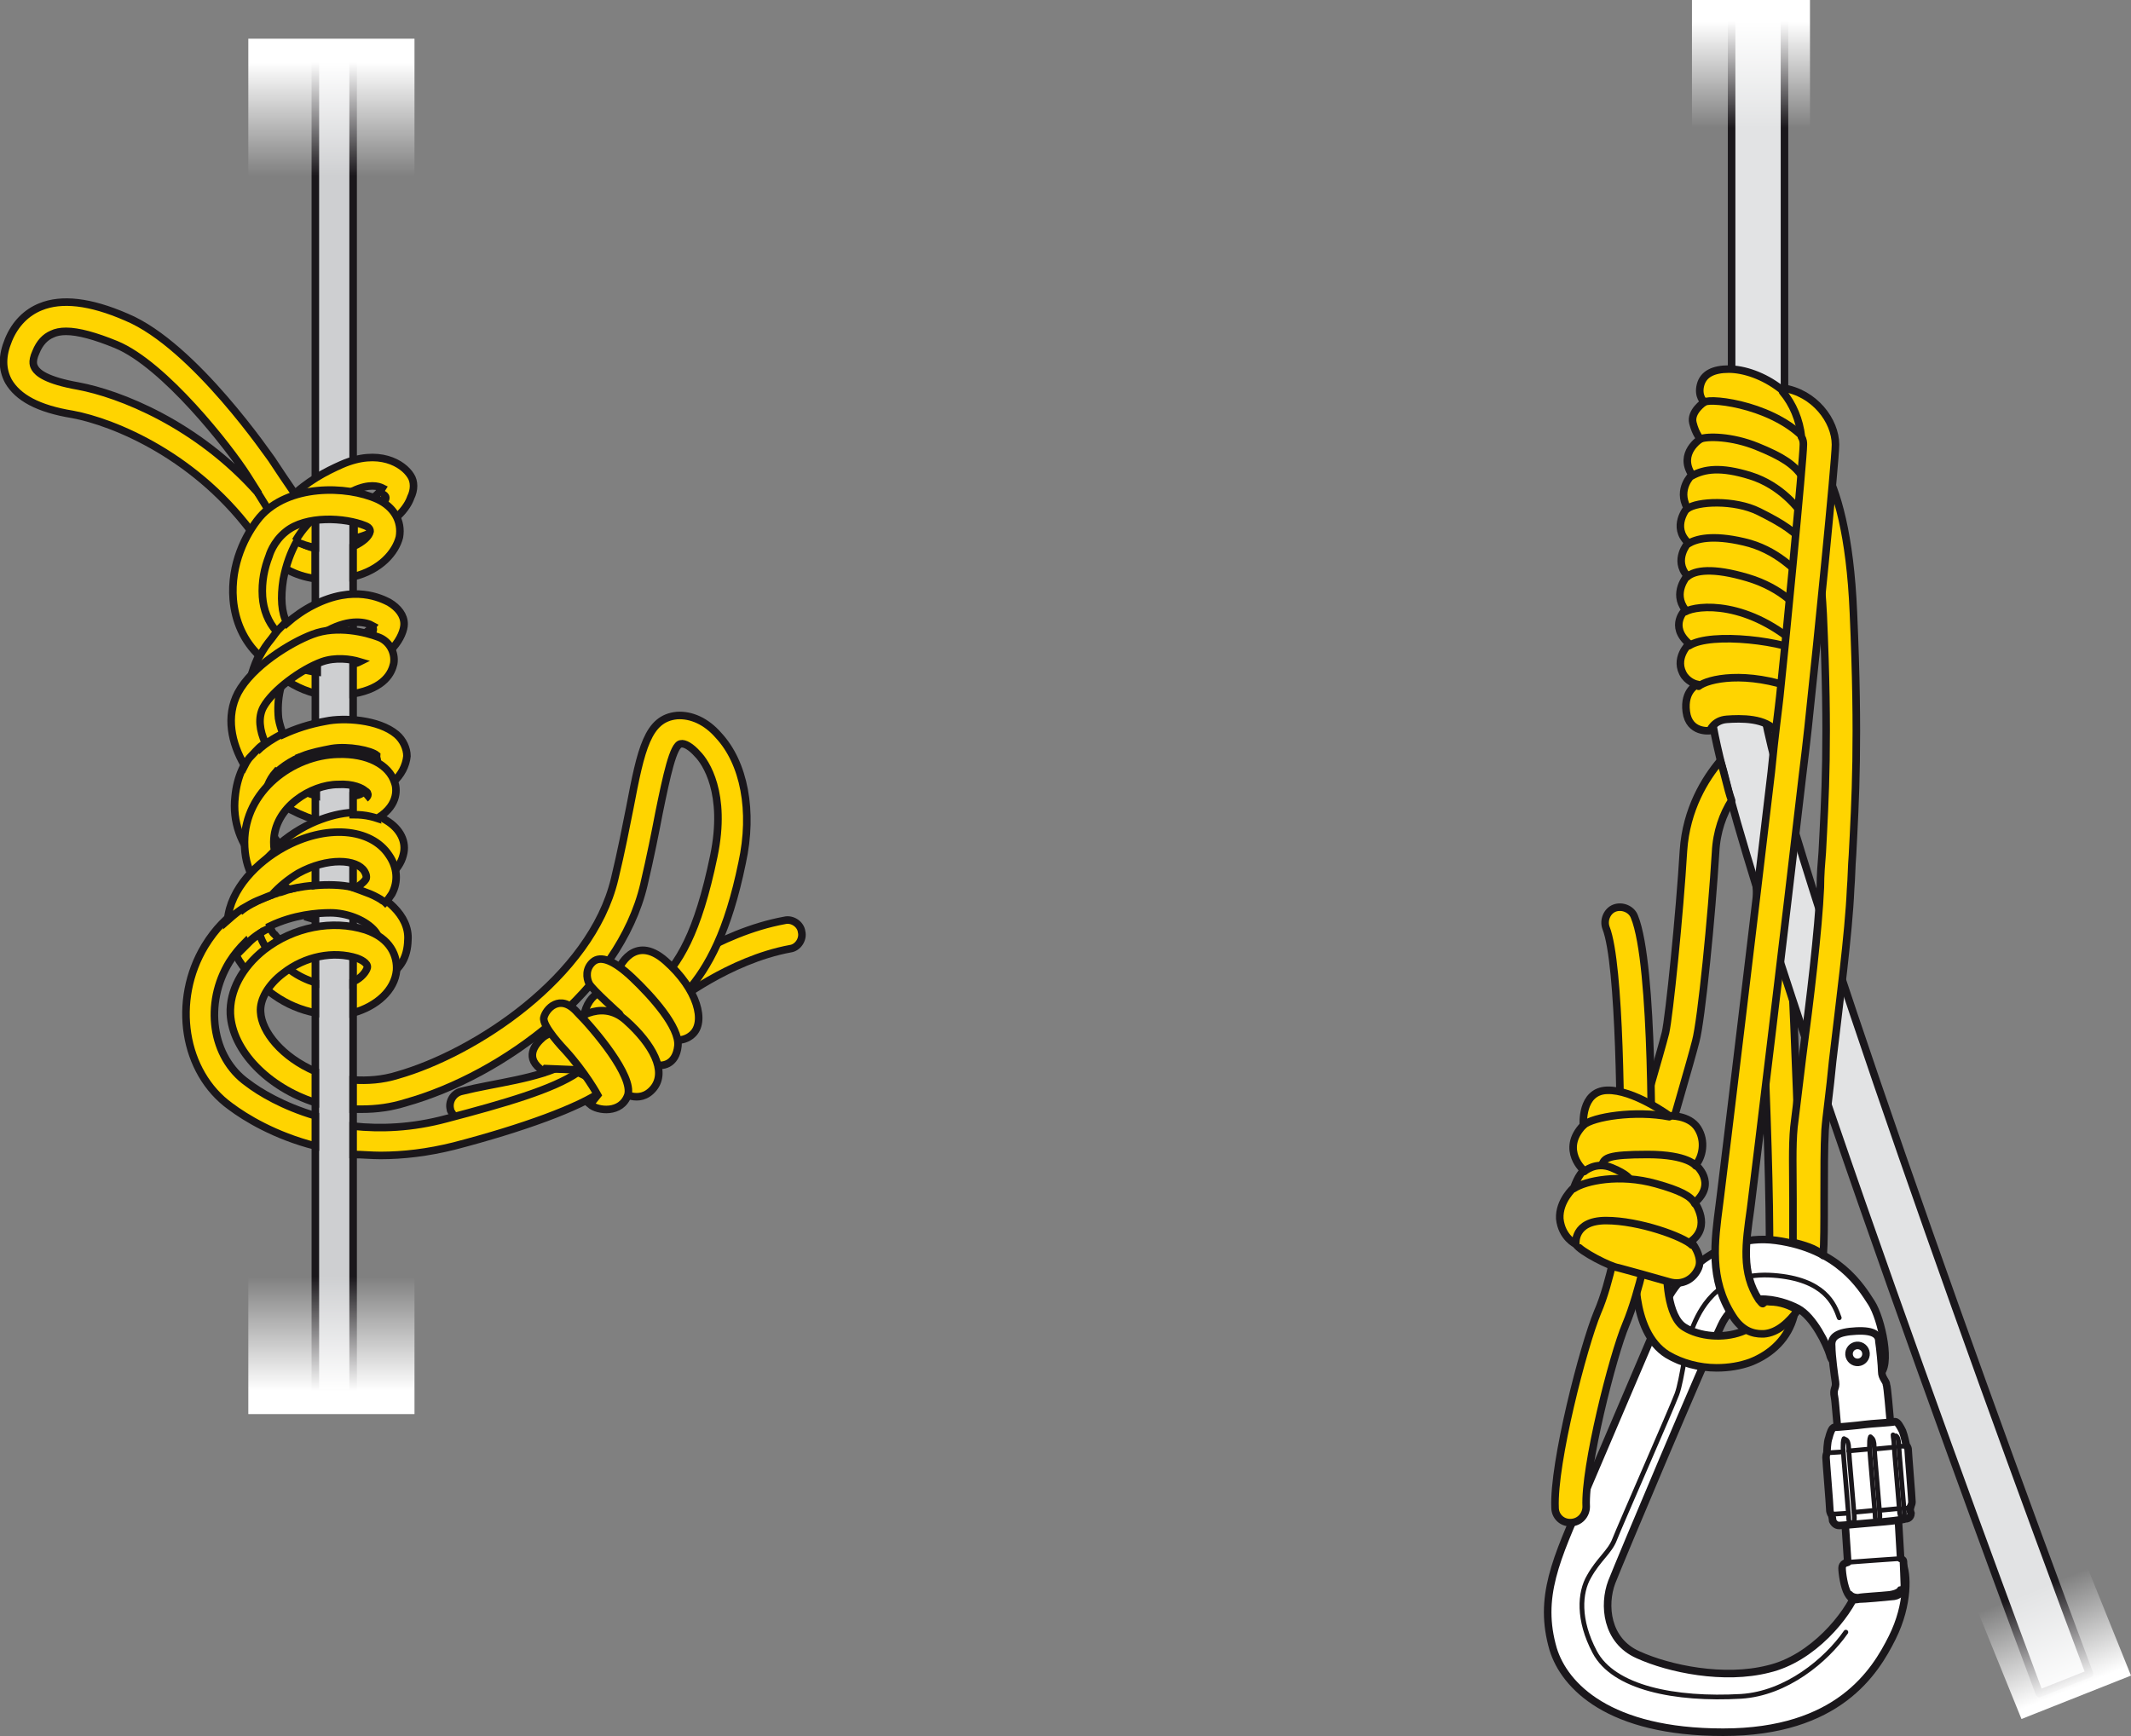 <svg version="1.1" id="Calque_1" xmlns="http://www.w3.org/2000/svg" xmlns:xlink="http://www.w3.org/1999/xlink" x="0px" y="0px" viewBox="0 0 225.7 183.9" style="enable-background:new 0 0 225.7 183.9;" xml:space="preserve">
<rect x="0" y="0" width="225.7" height="183.9" fill="#808080" stroke="none"/>
<style type="text/css">
	.st0{fill:#FFD400;stroke:#1A171B;stroke-width:0.8;stroke-linecap:round;stroke-linejoin:round;stroke-miterlimit:10;}
	.st1{fill:#FFD400;stroke:#1A171B;stroke-width:0.8;}
	.st2{fill:#CECFD1;stroke:#1A171B;stroke-width:0.8;}
	.st3{fill:none;stroke:#1A171B;stroke-width:0.8;}
	.st4{fill:url(#SVGID_1_);}
	.st5{fill:url(#SVGID_2_);}
	.st6{fill:#FFFFFF;stroke:#1A171B;stroke-width:0.8;stroke-linecap:round;stroke-linejoin:round;stroke-miterlimit:10;}
	.st7{fill:none;stroke:#1A171B;stroke-width:0.5;stroke-linecap:round;stroke-linejoin:round;stroke-miterlimit:10;}
	.st8{fill:none;stroke:#1A171B;stroke-width:0.8;stroke-linecap:round;stroke-linejoin:round;stroke-miterlimit:10;}
	.st9{fill:#E2E3E4;stroke:#1A171B;stroke-width:0.8;stroke-linecap:round;stroke-linejoin:round;stroke-miterlimit:10;}
	.st10{fill:url(#SVGID_3_);}
	.st11{fill:url(#SVGID_4_);}
</style>
<path class="st0" d="M187.3,136.6c1-0.1,2.2,0.2,3.2,0.7c0.6-8-0.7-34.2-1.4-47.5c-0.8-1.8-2.1-3.4-3.6-4.9
	C186.6,102.8,187.8,129.1,187.3,136.6z"></path>
<path class="st1" d="M69.3,106.1c0,0-0.1-0.1-0.1-0.1c-0.5-0.7-0.3-1.7,0.4-2.2c0.4-0.3,6.4-5,13.5-6.3c0.8-0.2,1.7,0.4,1.8,1.2
	c0.2,0.8-0.4,1.7-1.2,1.8c-6.5,1.2-12.2,5.7-12.3,5.8C70.7,106.8,69.8,106.7,69.3,106.1z"></path>
<path class="st1" d="M63.2,114.4c-3,1.6-8.8,3-13.6,4.2c-0.6,0.1-1.2-0.1-1.6-0.5c-0.1-0.2-0.3-0.4-0.3-0.6
	c-0.2-0.8,0.3-1.7,1.2-1.9c3.6-0.9,8-1.3,11-2.9l0.4-0.2c0,0,0.7,0.3,1.2,0.6c0.4,0.3,0.8,0.5,1,0.7
	C62.7,113.9,63.2,114.4,63.2,114.4z"></path>
<path class="st1" d="M32.4,93.9c-0.6-0.2-1.3-0.6-1.8-1c0,0-0.3,0.4-0.4,0.5c-0.1,0.1-0.4,0.5-0.5,0.7c-0.1,0.2-0.3,0.4-0.3,0.4
	s0.2,0,0.2,0c0.1,0,1-0.3,1.5-0.4C31.7,94.1,32.4,93.9,32.4,93.9z"></path>
<path class="st1" d="M34.9,73.7c-4-0.3-6.6-3.3-6.7-3.5l2.4-2c0,0,1.8,2.1,4.5,2.4L34.9,73.7z"></path>
<path class="st1" d="M28.1,83.9c1.5,1.4,3.8,2.6,6.1,3.2l0.8-3c-1.9-0.5-4-1.6-5.1-2.7c0,0-0.8,0.6-1.1,1.1
	c-0.3,0.5-0.4,0.6-0.5,0.9C28.2,83.6,28.1,83.9,28.1,83.9z"></path>
<path class="st1" d="M28.9,58.1c0.1-0.3,0.4-0.7,0.6-0.9c0.2-0.3,0.9-0.9,0.9-0.9c0.4,0.5,1.3,1.4,3,1.8l0,3.2
	c-2.3-0.3-3.9-1.4-4.8-2.3C28.6,58.9,28.8,58.4,28.9,58.1z"></path>
<rect x="33.4" y="6.1" class="st2" width="4" height="141.5"></rect>
<path class="st1" d="M27.2,57.1c-6.2-8.8-15.2-12.4-19.5-13.2c-3.7-0.6-5.8-1.8-6.8-3.5c-0.7-1.3-0.7-2.7,0-4.4
	c0.7-1.7,1.9-2.9,3.4-3.5c2.2-0.9,5.2-0.6,9.1,1.1c7.2,3,15.3,15,15.4,15.1c1.5,2.3,3.4,5,3.4,5l-2.3,1.6c0,0,0,0,0,0L27.2,57.1z
	 M7,35.1c-0.6,0-1.1,0.1-1.5,0.3c-0.7,0.3-1.3,0.9-1.7,1.9c-0.5,1.1-0.2,1.5-0.1,1.7c0.3,0.5,1.2,1.3,4.6,1.9
	c4.3,0.8,12.6,4,19.1,11.4c-0.4-0.6-0.8-1.3-1.2-1.9c-1.9-3-8.8-11.8-13.9-13.9C10.1,35.6,8.3,35.1,7,35.1z"></path>
<path class="st1" d="M37.4,119.3c2.9,0.3,6.2,0.2,9.9-0.8c6.1-1.6,11.3-3.1,13.9-4.9c0,0,0.7,0.3,1,0.5c0.3,0.2,0.7,0.5,0.9,0.7
	c0.2,0.2,0.8,0.7,0.8,0.7c-2.5,1.8-8.5,4-15.8,5.9c-2.8,0.7-5.4,1-7.8,1c-1,0-1.9-0.1-2.9-0.1L37.4,119.3z M33.5,54.8l-0.1,0.1V58
	c-0.8-0.1-1.5-0.4-2-0.6c-0.6,1.1-1.1,2.4-1.4,4c-0.3,1.9-0.2,3.5,0.4,4.6c0.8-0.7,1.8-1.4,2.8-1.9c4.3-2.2,7.2-0.7,8-0.3
	c1,0.6,1.6,1.4,1.6,2.3c0,1.2-1.4,3.9-5.2,4.8l0-3.3c1-0.4,1.6-0.9,1.9-1.3c-0.7-0.4-2.4-0.8-4.8,0.5c-0.6,0.3-1.2,0.7-1.7,1.1
	c0.2,0,0.4,0.1,0.6,0.2l0,3.1c-1-0.1-2-0.4-2.8-0.8c-1.1,1.7-1.5,3.7-1.3,5.7c0.1,0.6,0.3,1.2,0.5,1.7c1.3-0.6,2.8-1.1,4.5-1.4
	c1.9-0.4,5.6-0.2,7.5,1.4c0.7,0.6,1.1,1.5,1.1,2.3c-0.1,1-0.6,2-1.5,2.8c-1,0.9-2.4,1.5-4,1.8l0-3.2c0.8-0.2,1.5-0.5,1.9-0.9
	c0.2-0.2,0.4-0.4,0.4-0.6c-0.6-0.5-3-1-4.8-0.7c-1,0.2-2.1,0.4-3.1,0.8c0.5,0.4,1,0.7,1.5,0.9l0,3.3c-1.5-0.4-3-1.3-4.3-2.5
	c-0.7,0.8-1.1,1.8-1.2,3c-0.2,2.2,0.8,3.7,1.6,4.6c0,0,0,0,0,0c1.4-1.2,3-2.1,4.4-2.6c2.7-1,5.2-1,6.9,0.1c1.5,0.9,2.2,2.3,1.8,3.7
	c-0.4,1.6-2,2.9-4,3.6c1.2,0.4,2.2,1.1,3,1.9c1,1,1.6,2.2,1.5,3.5c-0.1,3.7-3.1,4.5-5.8,4.7v-3.1c2.1-0.2,2.7-0.6,2.7-1.6
	c0-0.4-0.2-0.8-0.6-1.2c-1-1-2.8-1.7-4.5-1.7c0,0,0,0,0,0c-1.4,0-3.9,0.2-6.4,1.4c0.1,0.3,0.2,0.7,0.5,0.9c0.9,1.2,2.7,1.9,4.3,2.1
	l0,3.1c-2.2-0.3-5.2-1.2-6.8-3.4c-0.2-0.3-0.4-0.6-0.6-1c-0.6,0.6-1.2,1.3-1.7,2.1c-2.7,4.4-1.9,10.1,1.9,12.8
	c1.3,1,3.8,2.5,7.2,3.5l0,3.2c-4.3-1.1-7.4-3-9-4.2c-5-3.6-6.2-11.2-2.7-17c1.1-1.8,2.4-3.1,3.8-4c0.1-0.5,0.2-0.9,0.4-1.5
	c0.4-1.1,0.9-2.2,1.6-3.1c-0.1-0.1-0.1-0.1-0.2-0.2c-1.8-1.9-2.7-4.4-2.4-7c0.2-2.1,1-3.9,2.4-5.3c-0.5-0.9-0.8-2-1-3.1
	c-0.4-2.8,0.4-5.7,2-8.1c-1.1-1.4-2-3.8-1.3-7.6c1.2-6.9,5.8-9.6,9.2-11.1c3.9-1.7,6.5-0.1,7.3,1.2c0.4,0.6,0.4,1.5,0,2.3
	c-0.3,0.9-1.6,3.1-5.8,4.3c-0.1,0-0.1,0-0.2,0.1l0-3.3c1.9-0.7,2.7-1.6,3-2.1c-0.4-0.2-1.4-0.5-3.1,0.3C36,53.1,34.7,53.8,33.5,54.8
	 M29.9,93.8c-0.2,0.2-0.3,0.5-0.5,0.8c0.5-0.1,0.9-0.3,1.3-0.4C30.5,94.1,30.2,94,29.9,93.8z M37.4,91.6c1.3-0.5,2.1-1.2,2.2-1.6
	c0,0-0.1-0.1-0.4-0.3c-0.8-0.5-2.5-0.4-4.2,0.2c-0.9,0.3-1.9,0.8-2.8,1.5c0.4,0.2,0.8,0.3,1.2,0.4l0,2c1.2-0.1,2.7-0.1,4,0.2
	L37.4,91.6z M31.3,57.3"></path>
<path class="st3" d="M30.3,65.9c0,0-1.6,1.5-2.1,2.4"></path>
<path class="st3" d="M32.8,67.9c0,0-1.3,0.9-2.2,2.5"></path>
<path class="st3" d="M29.8,77.8c0,0-1.5,0.7-2.6,1.8"></path>
<path class="st3" d="M29.1,82c0,0,1-1.1,2.7-1.8"></path>
<path class="st3" d="M29.9,93.8c0,0,1.2-1.7,2.3-2.4"></path>
<path class="st3" d="M29.5,89.7c0,0-1.5,1.4-2.1,2.3"></path>
<path class="st3" d="M29.4,94.6c0,0-2.6,0.8-4,2"></path>
<path class="st3" d="M26,100.1c0,0,1.1-1.2,2.6-1.8"></path>
<path class="st3" d="M31.3,57.3c0,0,0.8-1.5,2.1-2.5"></path>
<path class="st3" d="M40.4,52.3c0,0,0.8,0.2,0.3,0.8"></path>
<path class="st3" d="M39.3,66.4c0,0,0.6,0.1-0.1,0.9"></path>
<path class="st3" d="M39.7,80.1c0,0,0.4,0.2,0.2,0.7"></path>
<path class="st3" d="M39.6,90c0,0,0.4,0.3,0.1,0.7"></path>
<path class="st3" d="M37.4,94c0.4,0.1,0.9,0.2,1.3,0.4"></path>
<path class="st3" d="M30.7,94.2c0,0,1.1-0.3,2.6-0.4"></path>
<path class="st1" d="M27.3,52.2c0,0,1.3,2.1,1.8,2.9"></path>
<path class="st1" d="M29.3,66.9c-0.9-1-1.4-2.3-1.5-3.7c-0.1-1.6,0.2-3,0.7-4.3c0,0,0.4-1.5,1.8-2.6c2.1-1.7,6.2-1.5,8.4-0.6
	c0.5,0.2,0.5,0.5,0.5,0.6c-0.1,0.5-0.7,1.1-1.8,1.6l0,3.2c2.9-0.7,4.5-2.6,4.9-4.2c0.3-1.7-0.6-3.2-2.3-4c-3.3-1.5-9.5-1.6-12.5,1.9
	c-1.5,1.8-3.1,5-2.8,8.7c0.2,2.3,1.1,4.4,2.8,6c0,0,0.5-0.9,0.9-1.4C28.9,67.5,29.3,66.9,29.3,66.9z"></path>
<path class="st1" d="M28.1,78.7c-0.6-1.3-0.8-2.7-0.2-3.8c1-1.8,4-4,6.2-4.8c1.4-0.5,3-0.3,4,0c-0.2,0.1-0.4,0.2-0.7,0.2l0,3.2
	c3.4-0.6,4.1-2.3,4.3-3.2c0.2-1.2-0.5-2.4-1.6-2.8c-1.3-0.5-4.4-1.3-7-0.3c-2.4,0.9-6.4,3.4-7.9,6.2c-1.3,2.5-0.7,5.3,0.7,7.7
	c0,0,0.3-0.6,0.6-0.9c0.3-0.3,0.9-1,1.2-1.2C28,78.8,28.1,78.7,28.1,78.7z"></path>
<path class="st1" d="M26.8,93c-0.6-1.1-0.9-2.3-0.9-3.8c0-5.4,5.1-9.2,9.9-9.3c3.1-0.1,5.4,1.1,6,3c0.2,0.5,0.5,2.3-1.7,3.7
	c0,0-0.1,0-0.1,0.1c0,0-0.6-0.2-1.2-0.3c-0.6-0.1-1.2-0.1-1.4-0.1v-2c0.4,0,0.7-0.1,1-0.3c0.2-0.1,0.3-0.2,0.3-0.2
	c-0.3-0.3-1.3-0.8-2.9-0.7C33,83.1,29,85.5,29,89.2c0,0.3,0,0.6,0.1,0.9c0,0-0.6,0.6-1,1c-0.4,0.4-0.7,0.9-0.9,1.2
	C27.1,92.5,26.8,93,26.8,93z"></path>
<path class="st1" d="M33.4,97.4c-0.4-0.1-0.8-0.2-1.1-0.3c0,0,0.6-0.1,1.1-0.2L33.4,97.4z"></path>
<path class="st3" d="M38.7,83.8c0,0,0.6,0.3,0,0.8"></path>
<path class="st1" d="M25,101.2c0.8,1.5,2.1,2.9,4,4.2c1.4,1,2.9,1.6,4.4,1.9l0-3.2c-0.9-0.3-1.8-0.7-2.6-1.3c-1.9-1.3-3-2.6-3.3-3.9
	c0,0-0.7,0.5-1,0.8c-0.3,0.3-0.7,0.7-0.9,0.9C25.3,100.9,25,101.2,25,101.2z"></path>
<path class="st1" d="M28.8,94.8c0.8-0.9,1.8-1.7,2.8-2.3c3.1-1.7,6.2-1.5,7-0.2c0.3,0.5,0.2,0.8,0.1,0.9c-0.2,0.3-0.6,0.6-1.1,0.9
	c0,0,1.1,0.4,1.6,0.6c0.5,0.2,1.2,0.6,1.3,0.7c0.2,0.1,0.3,0.2,0.3,0.2c0.3-0.3,0.5-0.6,0.7-0.9c0.7-1.3,0.6-2.8-0.3-4.1
	c-1.9-2.9-6.7-3.3-11.2-0.8c-2.7,1.5-5.6,4.3-5.9,7.7c0,0,0.9-0.8,1.5-1.2c0.7-0.4,1.2-0.7,1.7-0.9C28,95.1,28.8,94.8,28.8,94.8z"></path>
<path class="st1" d="M33.4,116.8c-5-1.6-8.8-5.5-9-9.4c-0.1-2.4,1.2-4.9,3.6-6.8c3.1-2.4,7.2-3.2,10.7-2.1c2.7,0.9,3.4,2.8,3.3,4.3
	c-0.2,2.1-2.1,3.8-4.6,4.5l0-3.3c0.9-0.4,1.4-1.1,1.5-1.5c0.1-0.5-0.8-0.9-1.1-1c-2.5-0.8-5.5-0.2-7.8,1.6c-1.6,1.2-2.5,2.8-2.4,4.1
	c0.1,2.1,2.3,4.8,5.8,6.3V116.8z"></path>
<path class="st1" d="M72.8,105c2.2-2.5,4.3-6.3,5.8-13.6c1.2-5.5,0.2-10.6-2.5-13.5c-1.3-1.5-2.9-2.2-4.4-2.1
	c-3.1,0.3-3.8,3.5-5,9.8c-0.4,2-0.9,4.6-1.6,7.5c-2.5,10.5-14.9,18.5-23,20.8c-1.6,0.5-3.2,0.6-4.7,0.5l0,3.1c0.3,0,0.6,0,0.9,0
	c1.6,0,3.1-0.2,4.7-0.7c10.3-2.9,22.6-12,25.2-23.1c0.7-3,1.2-5.5,1.6-7.6c0.8-3.9,1.5-7.2,2.3-7.3c0.4-0.1,1.1,0.3,1.8,1.1
	c0.8,0.8,3.1,4.1,1.7,10.8c-1.7,8.2-3.7,11.4-6.1,13.7c0,0,0.5,0.2,1.3,0.3c0.8,0.1,1.2,0.2,1.5,0.2C72.6,105,72.8,105,72.8,105z"></path>
<linearGradient id="SVGID_1_" gradientUnits="userSpaceOnUse" x1="35.109" y1="135.244" x2="35.109" y2="147.339">
	<stop offset="0" style="stop-color:#FFFFFF;stop-opacity:0"></stop>
	<stop offset="1" style="stop-color:#FFFFFF"></stop>
</linearGradient>
<rect x="26.3" y="133.2" class="st4" width="17.6" height="16.6"></rect>
<linearGradient id="SVGID_2_" gradientUnits="userSpaceOnUse" x1="1228.631" y1="-2574.846" x2="1228.631" y2="-2562.752" gradientTransform="matrix(-1 0 0 -1 1263.74 -2556.166)">
	<stop offset="0" style="stop-color:#FFFFFF;stop-opacity:0"></stop>
	<stop offset="1" style="stop-color:#FFFFFF"></stop>
</linearGradient>
<rect x="26.3" y="4.1" class="st5" width="17.6" height="16.6"></rect>
<g>
	<path class="st1" d="M65.5,102.7c0,0,1.6-3.9,5-0.9c3.4,3,4.3,6.5,2.8,7.8c-1,0.9-2.3,0.5-2.3,0.5L65.5,102.7z"></path>
	<path class="st1" d="M64.6,104.8c0,0-2.3,0-2.8,3c-0.6,3.1,3.8,2.1,3.9,2c0.1-0.1,2.5-1.5,2.5-1.5L64.6,104.8z"></path>
	<path class="st1" d="M65.6,107.4c0,0-2.9-2.6-3.2-3.2c-0.3-0.6-0.4-1.6,0.4-2.3c0.8-0.7,2.2-0.2,4.2,1.7c2,1.9,5,5.2,4.8,7.2
		c-0.2,2-1.7,2.3-2.6,1.9C68.4,112.4,65.6,107.4,65.6,107.4z"></path>
	<path class="st1" d="M60.5,108.4c0,0,3-2.8,5.8-0.3c2.8,2.5,4.4,5.4,2.9,7.2c-1.5,1.8-3.5,0.3-3.5,0.3L60.5,108.4z"></path>
	<path class="st1" d="M59.7,108.9c0,0-1.6,0.5-2.2,1c-0.8,0.7-2.1,2.2,0.1,3.6l0.2-0.3l4.9,0.2L59.7,108.9z"></path>
	<path class="st1" d="M59.8,111.2c0,0-2.4-2.5-2.2-3.4c0.2-0.9,1.7-2.6,3.5-0.6c1.9,1.9,6,6.8,5.4,8.8c-0.7,2-3.2,1.7-4,1l0.8-1
		C63.3,116,62,113.6,59.8,111.2z"></path>
</g>
<g>
	<g>
		<path class="st6" d="M201.5,165.6c0.5,1,0.7,4.3-1.1,7.9c-1.8,3.6-5.7,10-17.9,10c-12.1,0-16.8-4.9-18-8.8
			c-1.6-5.5,0.3-9.5,3.3-16.4c3-7,8.3-19.5,8.9-20.8c0.6-1.3,4.8-7,11.4-6.1c6.6,0.9,9,4.9,10.1,6.6c1.1,1.7,2.2,6.9,0.8,7.6
			l-4.3-1.1c0,0-0.7-0.1-0.9-1c-0.3-1-1.7-4-3.4-4.9c-1.7-0.9-6.2-2.3-8.1,1.8c-1.9,4-10.7,24.9-11.6,27.2c-0.9,2.4-0.6,6.2,2.8,7.7
			c3.3,1.5,9.1,2.7,13.8,1.5c4.7-1.1,8.4-5.7,9.4-8.3c0.7-1.9-0.4-5.1,1.2-5.2C200.2,163.1,200.7,163.9,201.5,165.6z"></path>
		<path class="st7" d="M195.5,172.9c-2.1,3-6.3,6.5-11.1,6.8c-7,0.4-13.5-0.9-15.5-4.7c-1.8-3.4-1.6-6.3-0.6-8
			c1-1.8,2.2-2.6,2.7-3.9c0.5-1.3,6-13.8,6.6-15.4c0.6-1.6,0.9-5.4,1.8-7.4c0.9-2.1,2.9-5.6,8.4-5.2c5.5,0.4,6.5,3.1,7,4.5"></path>
	</g>
	<line class="st7" x1="197.5" y1="165.3" x2="200.7" y2="165"></line>
</g>
<g>
	<path class="st6" d="M195.7,168.8c0.4,0.7,0.7,0.7,1.2,0.6c0.5,0,2.8-0.2,3.7-0.3c0.7-0.1,1-0.7,1.1-1.1c0-0.5-0.1-2.4-0.1-2.6
		c0-0.2-0.3-0.3-0.3-0.3l-0.6-10.3c0,0-0.1-1.2-0.3-2.7c0.1,0,0.2-0.1,0.2-0.3c0-0.1-0.1-0.2-0.3-0.2l0,0c-0.2-2.2-0.4-4.7-0.5-4.9
		c0-0.4-0.5-0.7-0.5-1.4c0-0.6-0.2-2.6-0.3-3.2c0-0.6-0.4-1.2-2.4-1.1c-2,0.1-2.7,0.6-2.6,1.6c0,1,0.3,3.2,0.4,3.8
		c0.1,0.7-0.3,0.7-0.1,1.6c0.1,0.5,0.2,2.3,0.4,4l0,0c-0.1,0-0.2,0.1-0.2,0.3s0.1,0.2,0.3,0.2l0,0c0.1,1.4,0.2,2.5,0.2,2.5l0.7,10.5
		c0,0,0,0-0.3,0.1c-0.2,0.1-0.3,0.3-0.3,0.5C195.1,166.6,195.3,168.1,195.7,168.8z"></path>
	<path class="st7" d="M194.5,152.3c0-0.1,0.1-0.2,0.2-0.3l5.6-0.5c0.1,0,0.2,0.1,0.3,0.2l0,0c0,0.1-0.1,0.2-0.2,0.3l-5.6,0.5
		C194.7,152.5,194.5,152.4,194.5,152.3L194.5,152.3z"></path>
	<path class="st7" d="M201.2,168.3c-0.1,0.2-0.4,0.4-1.1,0.5c-0.9,0.1-2.9,0.2-3.3,0.3c-0.6,0-0.8-0.3-0.8-0.3"></path>
	<path class="st7" d="M201.3,165.1c-0.2,0-5.6,0.4-5.6,0.4"></path>
	
		<ellipse transform="matrix(0.997 -7.948497e-02 7.948497e-02 0.997 -10.773 16.088)" class="st8" cx="196.7" cy="143.4" rx="0.9" ry="0.9"></ellipse>
</g>
<g>
	<path class="st6" d="M198.4,161.3c-1.3,0.1-3.2,0.3-3.6,0.3c-0.4,0-0.6-0.3-0.7-0.5c0-0.2-0.1-0.6-0.1-0.6s-0.2-0.2-0.2-0.6
		c0-0.4-0.4-5.2-0.4-5.5c0-0.3,0.1-0.5,0.1-0.5s0-1.1,0.2-1.6c0.1-0.4,0.3-1.1,0.6-1.1c0.3,0,2.5-0.2,3.2-0.3
		c0.7-0.1,2.9-0.2,3.2-0.3c0.3,0,0.6,0.6,0.8,1c0.2,0.5,0.4,1.5,0.4,1.5s0.2,0.2,0.2,0.5c0,0.3,0.4,5.1,0.4,5.5
		c0,0.3-0.2,0.6-0.2,0.6s0,0.4,0.1,0.6c0,0.2-0.1,0.6-0.6,0.6C201.6,161,199.7,161.2,198.4,161.3z"></path>
	<path class="st7" d="M196.3,161.3c0.1-0.1,0.1-0.3,0.1-0.6c0-0.2-0.6-6.9-0.6-7.3c0-0.4-0.1-0.8-0.3-0.9"></path>
	<path class="st7" d="M196,161.3c-0.2-0.1-0.2-0.3-0.2-0.6c0-0.2-0.6-6.9-0.6-7.3c0-0.4,0-0.8,0.1-1"></path>
	<path class="st7" d="M199,161.1c0.1-0.1,0.1-0.3,0.1-0.6c0-0.2-0.6-6.9-0.6-7.3c0-0.4-0.1-0.8-0.3-0.9"></path>
	<path class="st7" d="M198.8,161.1c-0.2-0.1-0.2-0.3-0.2-0.6c0-0.2-0.6-6.9-0.6-7.3c0-0.4,0-0.8,0.1-1"></path>
	<path class="st7" d="M201.6,160.9c0.1-0.1,0.1-0.3,0.1-0.6c0-0.2-0.6-6.9-0.6-7.3c0-0.4-0.1-0.8-0.3-0.9"></path>
	<path class="st7" d="M201.3,160.9c0,0,0-0.3-0.1-0.6c0-0.2-0.6-6.9-0.6-7.3c0-0.4-0.1-0.7-0.1-1"></path>
	<line class="st7" x1="202.5" y1="159.7" x2="201.7" y2="159.8"></line>
	<line class="st7" x1="201.2" y1="159.8" x2="199.1" y2="160"></line>
	<line class="st7" x1="198.5" y1="160" x2="196.4" y2="160.2"></line>
	<line class="st7" x1="195.7" y1="160.3" x2="194.1" y2="160.4"></line>
	<line class="st7" x1="202" y1="153.2" x2="201.2" y2="153.2"></line>
	<line class="st7" x1="200.7" y1="153.3" x2="198.6" y2="153.5"></line>
	<line class="st7" x1="198" y1="153.5" x2="195.8" y2="153.7"></line>
	<line class="st7" x1="195.2" y1="153.8" x2="193.6" y2="153.9"></line>
</g>
<path class="st0" d="M187.2,138c0,0.1,0,0.2-0.1,0.3c-0.4,1.3-1.3,2.3-2.7,2.8c-1.9,0.7-4.4,0.5-6-0.5c-1.8-1.1-2-5.4-1.8-7.3
	c0.1-0.9-0.6-1.7-1.5-1.8c-0.9-0.1-1.7,0.6-1.8,1.5c-0.1,0.8-0.7,8,3.3,10.5c1.5,0.9,3.4,1.4,5.2,1.4c1.3,0,2.5-0.2,3.6-0.6
	c2.3-0.9,4-2.6,4.6-4.9c0-0.1,0.1-0.3,0.1-0.5C189.5,138.1,188.1,137.9,187.2,138z"></path>
<path class="st9" d="M216,179.4c-3.6-9.6-34.9-93.8-34.9-105.4c0-5.4,0.5-9.5,1-13.9c0.6-5.2,1.3-10.5,1.3-18.9V1.5h5.6v39.6
	c0,8.8-0.7,14.5-1.3,19.6c-0.5,4.2-1,8.2-1,13.2c0,8,20.7,66.3,34.6,103.4L216,179.4z"></path>
<path class="st0" d="M196.3,64.9c-0.7-16.6-5.6-18.5-6.5-18.8l-0.8,3.2c0,0-0.1,0-0.1,0c0,0,3.5,1.8,4.2,15.8
	c0.6,13.3,0.2,19.4-0.1,25.2c-0.1,1.2-0.2,2.4-0.2,3.7c-0.2,4.5-1.1,12-1.9,18c-0.4,3.2-0.7,5.9-0.9,7.4c-0.2,2-0.1,4.8-0.1,7.6
	c0,1.5,0,3.3,0,4.6c1.1,0.3,2.4,0.6,3.2,1.4c0.1-1.3,0.1-3.3,0.1-6.1c0-2.7,0-5.4,0.1-7.2c0.1-1.4,0.5-4.1,0.8-7.3
	c0.7-6,1.7-13.5,1.9-18.2c0.1-1.2,0.1-2.4,0.2-3.6C196.5,84.8,196.9,78.4,196.3,64.9z"></path>
<path class="st0" d="M182.2,80.6c-1.6,1.9-3.6,5.1-3.9,9.5c-0.4,6.7-1.5,17.5-1.9,19.3c-0.5,2-3.1,10.8-3.1,10.9
	c-0.2,0.9,0.3,1.8,1.1,2c0.2,0,0.3,0.1,0.5,0.1c0.7,0,1.4-0.5,1.6-1.2c0.1-0.4,2.6-8.9,3.1-10.9c0.6-2.2,1.7-13.4,2.1-20
	c0.1-2.2,0.8-4.1,1.7-5.5C182.9,83.4,182.7,82,182.2,80.6z"></path>
<path class="st0" d="M173.2,127L173.2,127c-0.9,0-1.7-0.8-1.6-1.7c0.1-6.2,0-23.2-1.5-27c-0.3-0.8,0.1-1.8,0.9-2.1
	c0.8-0.3,1.8,0.1,2.1,0.9c2.1,5.1,1.8,25.9,1.8,28.3C174.9,126.2,174.1,127,173.2,127z"></path>
<path class="st0" d="M166.3,161.3c-0.9,0-1.6-0.7-1.6-1.6c-0.2-4.7,3-17.1,4.5-20.7c1.4-3.2,2.2-8.3,2.3-8.4c0.2-0.9,1-1.5,1.9-1.3
	c0.9,0.2,1.5,1,1.3,1.9c0,0.2-1,5.5-2.5,9.1c-1.4,3.3-4.4,15.2-4.2,19.3C168,160.5,167.3,161.3,166.3,161.3
	C166.4,161.3,166.4,161.3,166.3,161.3z"></path>
<g>
	<path class="st0" d="M167.7,119.2c0,0-0.3-3.6,2.5-3.7s6.6,2.7,6.6,2.7s2.1-0.1,3,1.3s0.5,3.1-0.2,3.9c0,0,2.3,1.9-0.1,4
		c0,0,1.8,2.5-0.4,4.1c0,0,1.3,1.6,0.8,2.8c-0.5,1.2-1.7,1.9-3.1,1.5s-4.6-1.3-5.4-1.5c-0.8-0.1-4-1.7-4.5-2.5c0,0-1.5-0.7-1.7-2.7
		c-0.1-1.9,1.5-3.3,1.5-3.3s0.5-1.5,1.1-1.8C167.8,124.1,165.2,121.8,167.7,119.2z"></path>
	<path class="st0" d="M167.7,119.2c1-0.9,5.5-1.6,9.1-0.9"></path>
	<path class="st0" d="M179.6,123.5c0,0-0.8-1.2-5.1-1.2c-4.3,0-4.5,0.4-4.8,1"></path>
	<path class="st0" d="M167.8,124.1c0,0,1.2-1.1,2.9-0.4s1.9,1.2,1.9,1.2"></path>
	<path class="st0" d="M166.7,125.9c1.2-0.8,4.8-1.6,8.7-0.5c2.5,0.7,3.7,1.3,4.1,2.1"></path>
	<path class="st0" d="M179.2,131.9c-0.9-0.9-5.6-2.6-9.1-2.6c-3.5,0-3.2,2.5-3.2,2.5"></path>
</g>
<path class="st0" d="M191.1,46.7c0,0-0.7-4-2.5-5.5c-1.8-1.4-3.9-2.1-5.5-2.1s-2.7,0.5-3,1.7s0.4,1.8,0.4,1.8s-1.5,1-1.2,2.2
	s0.8,1.7,0.8,1.7s-2.4,1.5-0.9,3.8c0,0-1.6,1.5-0.5,3.5c0,0-1.7,2,0.1,3.7c0,0-1.6,1.8-0.1,3.5c0,0-1.6,1.8-0.2,3.6
	c0,0-1.8,1.7,0.4,3.6c0,0-1.7,1.6-0.5,3.4c0.6,0.8,1.4,0.9,1.4,0.9s-1.5,0.6-1.2,2.9c0.3,2.3,2.5,2,2.5,2s0.4-1.1,1.8-1.2
	c1.4-0.1,4.2-0.2,5.3,1.4l0.7,0.4l3.5-29.8L191.1,46.7z"></path>
<path class="st0" d="M180.5,42.6c0.8-0.5,7.9,0.4,11.1,4.4"></path>
<path class="st0" d="M180.1,46.5c0.7-0.3,3.3-0.3,6,0.8c2.7,1.1,3.9,1.9,4.8,3.2"></path>
<path class="st0" d="M179.2,50.4c1.3-0.7,3-1,6.2,0c3.2,1,5.2,3.5,5.9,4.7"></path>
<path class="st0" d="M178.7,53.9c1-0.8,5-1,7.6,0.3s3.8,2.1,5.3,3.8"></path>
<path class="st0" d="M178.8,57.6c0.8-0.5,2.5-1,5.9-0.2c3.5,0.8,5.5,3.1,6.6,4.1"></path>
<path class="st0" d="M178.7,61.1c0.8-0.7,2.7-1,6.4,0.1s5.5,3.3,5.9,3.9"></path>
<path class="st0" d="M178.5,64.8c1.2-0.7,6.7-1.3,12.4,4"></path>
<path class="st0" d="M178.9,68.4c2.3-1.5,10.4-0.5,12.7,1"></path>
<path class="st0" d="M179.9,72.7c1-0.8,5-1.7,10.4,0.3"></path>
<path class="st0" d="M187.4,137.9c-0.1,0-0.2,0-0.3-0.1c-0.1,0.1-0.3,0.2-0.4,0.3c-0.1,0-0.2-0.2-0.4-0.4c-1.9-2.9-1.4-6-0.9-9.6
	l0.1-0.8c0.4-3.1,3.7-30.4,5.4-45.1c0.5-4,0.8-7,0.9-8c0.5-4.5,2.6-25.3,2.6-27.1c0-2.5-2.2-5.5-5.6-6c0,0.1,0,0.2,0,0.4
	c0,0,0,0,0,0c1.1,1.3,1.8,3,2,4.8c0.2,0.3,0.2,0.6,0.2,0.8c0,1.5-2,22.1-2.5,26.7c-0.1,1-0.5,3.9-0.9,8c-1.6,13.6-5,41.9-5.4,45
	l-0.1,0.8c-0.5,3.9-1.1,7.9,1.4,11.8c1,1.6,2.2,1.9,3.1,1.9c0.1,0,0.1,0,0.2,0c1.5-0.1,2.7-1.3,3.6-2.5
	C189.6,138.3,188.6,137.9,187.4,137.9z"></path>
<linearGradient id="SVGID_3_" gradientUnits="userSpaceOnUse" x1="1078.266" y1="-2569.74" x2="1078.266" y2="-2558.46" gradientTransform="matrix(-1 0 0 -1 1263.74 -2556.166)">
	<stop offset="0" style="stop-color:#FFFFFF;stop-opacity:0"></stop>
	<stop offset="1" style="stop-color:#FFFFFF"></stop>
</linearGradient>
<rect x="179.2" class="st10" width="12.5" height="15.4"></rect>
<linearGradient id="SVGID_4_" gradientUnits="userSpaceOnUse" x1="3191.644" y1="-4137.451" x2="3191.644" y2="-4126.17" gradientTransform="matrix(0.927 -0.375 0.375 0.927 -1190.405 5200.167)">
	<stop offset="0" style="stop-color:#FFFFFF;stop-opacity:0"></stop>
	<stop offset="1" style="stop-color:#FFFFFF"></stop>
</linearGradient>
<polygon class="st11" points="225.7,177.5 214.1,182.1 208.3,167.8 219.9,163.1"></polygon>
</svg>
